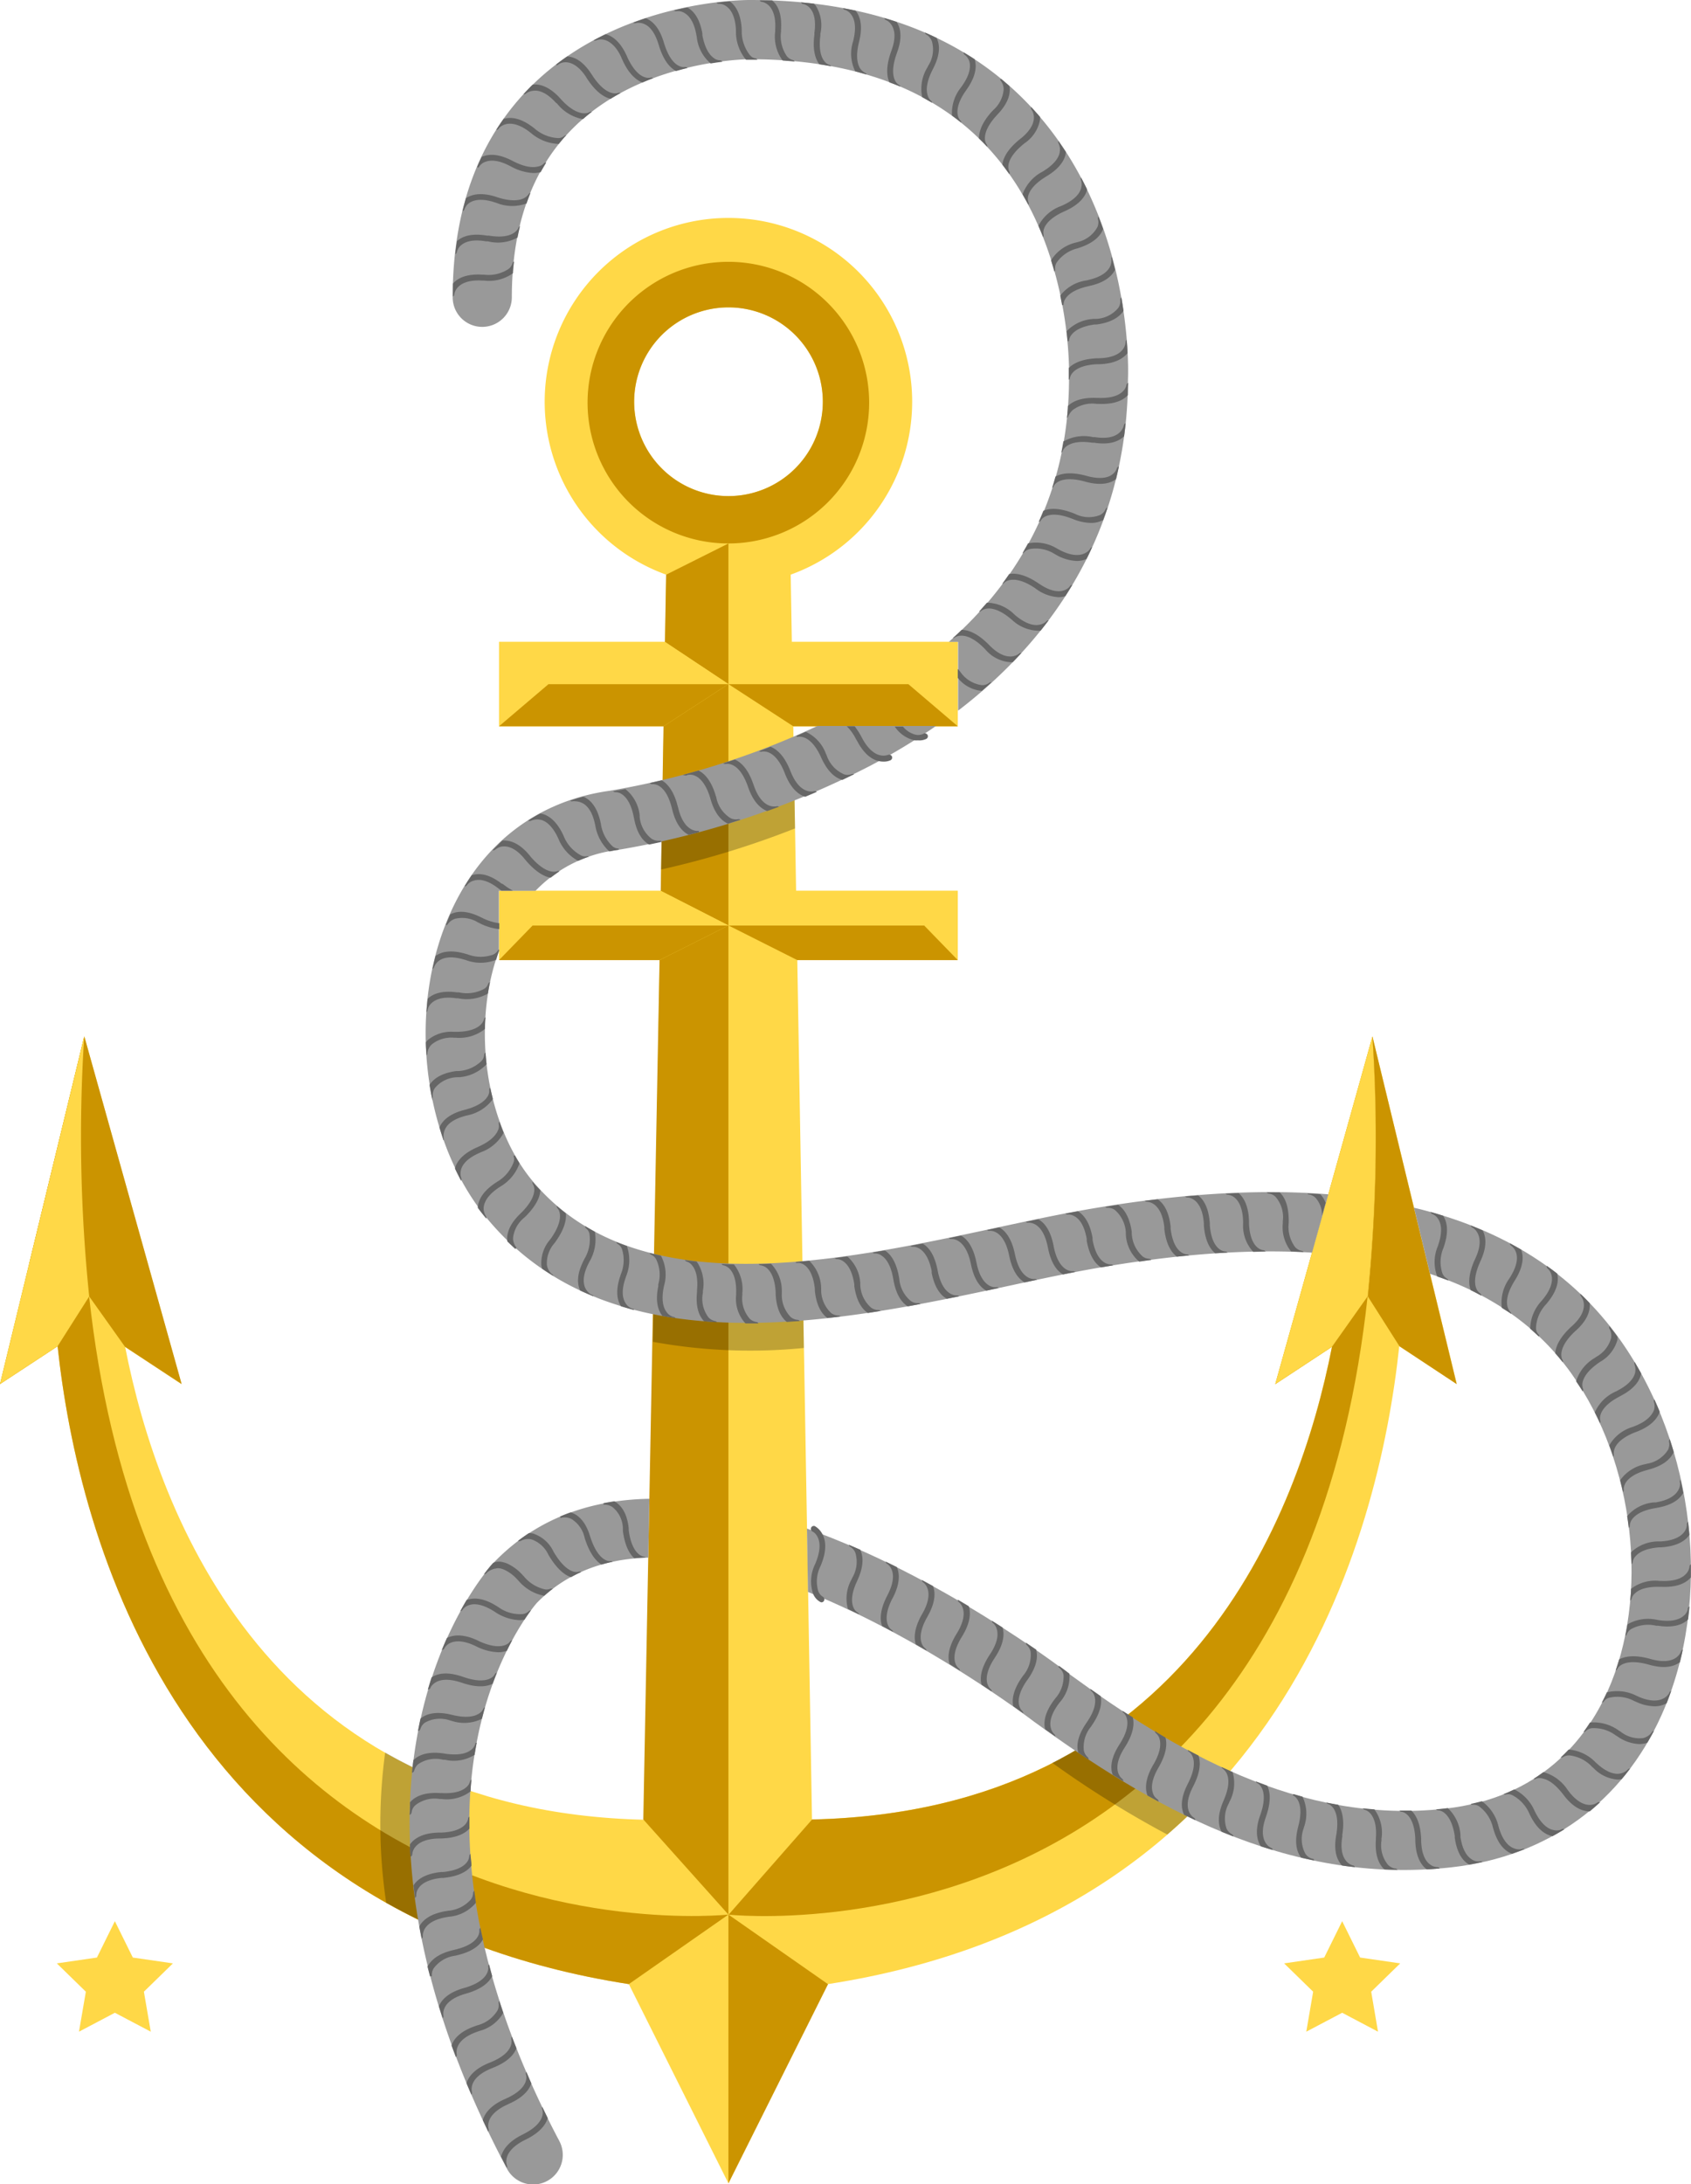 <svg id="圖層_2" data-name="圖層 2" xmlns="http://www.w3.org/2000/svg" width="261" height="337.03" viewBox="0 0 261 337.03"><rect x="77.02" y="99.05" width="70.81" height="13.03" style="fill:#ffd847"/><rect x="77.02" y="137.46" width="70.81" height="10.69" style="fill:#ffd847"/><path d="M211.83,159.93l-15,53.64,8.75-5.76c-5.12,26.12-22.35,71.64-80.25,72.94L121.94,82.8h-19l-3.37,198c-57.9-1.3-75.13-46.82-80.25-72.94L28,213.57,13,159.93,0,213.57l8.89-5.84c3.21,29.84,18.51,87.6,88.17,98.43l15.37,30.74,15.36-30.74c69.66-10.83,85-68.59,88.18-98.43l8.88,5.84Z" style="fill:#ffd847"/><polygon points="13.02 159.93 4.52 194.95 13.77 200.05 19.29 207.81 28.04 213.57 13.02 159.93" style="fill:#cb9400"/><polygon points="84.67 105.56 77.02 112.07 102.41 112.07 112.43 105.56 84.67 105.56" style="fill:#cb9400"/><polygon points="140.19 105.56 147.83 112.07 122.44 112.07 112.43 105.56 140.19 105.56" style="fill:#cb9400"/><polygon points="82.22 142.8 112.43 142.8 101.8 148.15 77.02 148.15 82.22 142.8" style="fill:#cb9400"/><path d="M112.43,33.63A28.36,28.36,0,1,0,140.79,62,28.36,28.36,0,0,0,112.43,33.63Zm0,42.92A14.56,14.56,0,1,1,127,62,14.56,14.56,0,0,1,112.43,76.55Z" style="fill:#ffd847"/><path d="M112.43,40.4a21.73,21.73,0,1,0,21.72,21.73A21.73,21.73,0,0,0,112.43,40.4Zm0,36.15A14.56,14.56,0,1,1,127,62,14.56,14.56,0,0,1,112.43,76.55Z" style="fill:#cb9400"/><polygon points="102.81 88.68 102.63 99.05 112.43 105.56 112.43 83.86 102.81 88.68" style="fill:#cb9400"/><polygon points="112.43 105.56 102.41 112.07 101.98 137.46 112.43 142.8 112.43 105.56" style="fill:#cb9400"/><polygon points="101.8 148.15 99.29 280.75 112.43 295.43 112.43 142.8 101.8 148.15" style="fill:#cb9400"/><polygon points="112.43 295.43 127.8 306.17 112.43 336.9 112.43 295.43" style="fill:#cb9400"/><path d="M13,159.93,0,213.57l8.89-5.84c3.21,29.84,18.51,87.6,88.17,98.43l15.37-10.73S4.41,307.17,13,159.93Z" style="fill:#cb9400"/><path d="M211.84,159.94h0l-15,53.64,8.75-5.76c-5.12,26.12-22.35,71.64-80.25,72.94l-12.88,14.68S220.44,307.17,211.84,159.94Z" style="fill:#cb9400"/><path d="M211.08,200.05h0a241.54,241.54,0,0,0,.75-40.11h0l-15,53.64,8.75-5.76Z" style="fill:#ffd847"/><polygon points="84.67 105.56 77.02 99.05 102.63 99.05 112.43 105.56 84.67 105.56" style="fill:#ffd847"/><polygon points="140.19 105.56 147.83 99.05 122.22 99.05 112.43 105.56 140.19 105.56" style="fill:#ffd847"/><polygon points="77.02 137.46 82.22 142.8 112.43 142.8 101.98 137.46 77.02 137.46" style="fill:#ffd847"/><polygon points="142.63 142.8 112.43 142.8 123.06 148.15 147.83 148.15 142.63 142.8" style="fill:#cb9400"/><polygon points="147.83 137.46 142.63 142.8 112.43 142.8 122.87 137.46 147.83 137.46" style="fill:#ffd847"/><path d="M13,159.93,0,213.57l8.89-5.84,4.88-7.68A240.56,240.56,0,0,1,13,159.93Z" style="fill:#ffd847"/><path d="M211.83,159.93l13,53.64L216,207.73l-4.88-7.68A239.48,239.48,0,0,0,211.83,159.93Z" style="fill:#cb9400"/><path d="M68.25,274.69a71,71,0,0,1-8.8-4.27,82,82,0,0,0,.16,23.19,97.33,97.33,0,0,0,10.29,5A78.87,78.87,0,0,1,68.25,274.69Z" style="opacity:0.25"/><path d="M171,266.84a69.73,69.73,0,0,1-8.58,5.18,155.82,155.82,0,0,0,17.75,11.06,89.29,89.29,0,0,0,7-6.75A126.53,126.53,0,0,1,171,266.84Z" style="opacity:0.25"/><g style="opacity:0.25"><path d="M122.54,118a129.34,129.34,0,0,1-20.34,6.74l-.16,9.43a138.38,138.38,0,0,0,20.67-6.34Z"/><path d="M124.07,208l-.15-9.13c-8,.72-15.88.61-23-1.11l-.15,9.29A83.78,83.78,0,0,0,124.07,208Z"/></g><path d="M73.72,268.12c2.68-13.26,8.77-20.36,9.13-20.77,4.65-4.78,10.64-6.82,17.21-7l.17-9.08c-8.94.16-17.33,2.91-24,9.83l-.06.07c-1.23,1.33-29.8,33.24,2.08,93.48a4.57,4.57,0,1,0,8.08-4.28C74.4,307.8,70,286.29,73.72,268.12Z" style="fill:#999"/><path d="M68.59,254.34a2,2,0,0,1,.9-.82c1-.45,2.29-.29,3.86.45l.27.13a8.05,8.05,0,0,0,3.29.85,3.72,3.72,0,0,0,1.32-.23c.28-.57.55-1.11.82-1.61a.47.47,0,0,0-.36.22s-1,1.6-4.69-.06l-.26-.13c-1.85-.87-3.41-1-4.64-.45l-.12.07c-.27.59-.53,1.2-.79,1.84A.47.47,0,0,0,68.59,254.34Z" style="fill:#666"/><path d="M64.88,266.81a1.88,1.88,0,0,1,.71-1,4.72,4.72,0,0,1,3.88-.33l.28.07a6.18,6.18,0,0,0,4.55-.29l.09-.06c.15-.59.3-1.18.46-1.75a.46.46,0,0,0-.27.26,1.63,1.63,0,0,1-.74.76c-.6.36-1.76.68-3.88.19l-.28-.07c-2-.48-3.54-.31-4.63.48l-.15.13c-.14.63-.27,1.26-.39,1.91A.46.46,0,0,0,64.88,266.81Z" style="fill:#666"/><path d="M66.42,260.5a1.2,1.2,0,0,1,.14-.28,2.35,2.35,0,0,1,.68-.62c.89-.54,2.23-.53,3.87,0l.28.09c2.35.79,3.79.55,4.65.12.22-.59.43-1.15.65-1.7a.48.48,0,0,0-.33.25c0,.07-.88,1.73-4.68.46l-.27-.09c-1.93-.67-3.5-.66-4.64,0l-.16.11c-.2.6-.39,1.23-.57,1.86A.46.46,0,0,0,66.42,260.5Z" style="fill:#666"/><path d="M63.93,273.22a1.92,1.92,0,0,1,.62-1,4.77,4.77,0,0,1,3.84-.68l.28,0a6.06,6.06,0,0,0,4.52-.72l.07-.06c.1-.62.2-1.22.32-1.83l-.18,0-.09.29a1.75,1.75,0,0,1-.67.85c-.56.42-1.68.85-3.84.55l-.29-.05c-2-.29-3.55,0-4.57.91l-.14.14c-.08.63-.15,1.28-.22,1.93A.45.45,0,0,0,63.93,273.22Z" style="fill:#666"/><path d="M76.11,241.17c-.19.21-.7.78-1.41,1.73a.44.44,0,0,0,.38-.16,2,2,0,0,1,.28-.24,3.19,3.19,0,0,1,1-.45l.11,0,.21-.06a2.44,2.44,0,0,1,.38,0,2.91,2.91,0,0,1,.8.24,6.25,6.25,0,0,1,2,1.51l.2.21A6.85,6.85,0,0,0,84,246.24h0c.44-.39.89-.76,1.34-1.11l-.13,0-.19,0H85l0,0-.16.06a1.53,1.53,0,0,1-.68.07,5.89,5.89,0,0,1-3.33-2.05l-.2-.21a7.32,7.32,0,0,0-2.31-1.72,4.23,4.23,0,0,0-1.06-.3,4.35,4.35,0,0,0-.51,0,1.61,1.61,0,0,0-.48.12Z" style="fill:#666"/><path d="M84.54,326.82c-.29-.58-.56-1.15-.84-1.72a.43.43,0,0,0,0,.41s.79,1.91-2.84,3.76l-.25.13c-2.25,1.12-3,2.39-3.28,3.38.3.57.59,1.15.9,1.73a.44.44,0,0,0,0-.39c0-.09-.83-2.1,2.77-3.9l.26-.13C83.44,329,84.27,327.76,84.54,326.82Z" style="fill:#666"/><path d="M93.17,232.17a2.34,2.34,0,0,1,1.32.35,4.32,4.32,0,0,1,1.65,3.42l0,.29c.31,2.37,1.06,3.59,1.77,4.22.58-.06,1.17-.1,1.77-.13a.43.43,0,0,0-.29-.12s-1.83-.1-2.35-4.08l0-.28c-.26-2.53-1.29-3.67-2.23-4.18-.56.09-1.12.18-1.67.29Z" style="fill:#666"/><path d="M63.53,279.65a1.76,1.76,0,0,1,.54-1.06,4.79,4.79,0,0,1,3.76-1l.29,0a6.07,6.07,0,0,0,4.43-1.11l.09-.08c0-.6.08-1.21.13-1.81a.49.49,0,0,0-.23.31,1.72,1.72,0,0,1-.59.9c-.53.46-1.6,1-3.78.88l-.29,0c-2-.12-3.54.31-4.46,1.28l-.14.15c0,.64,0,1.29-.05,1.94A.47.47,0,0,0,63.53,279.65Z" style="fill:#666"/><path d="M71,248.62a.46.46,0,0,0,.4-.23,2,2,0,0,1,1-.71c1-.35,2.29,0,3.77.9l.24.16A7.35,7.35,0,0,0,80.18,250a3.52,3.52,0,0,0,.66-.06l.1,0c.38-.58.72-1.06,1-1.44a.43.43,0,0,0-.36.15,1.65,1.65,0,0,1-.9.41A5.66,5.66,0,0,1,76.94,248l-.24-.15c-2.18-1.38-3.68-1.3-4.55-1l-.11,0c-.33.55-.66,1.13-1,1.76Z" style="fill:#666"/><path d="M89.65,242.54a.46.46,0,0,0-.38,0c-.07,0-1.6.53-3.67-2.83l-.15-.25a5.33,5.33,0,0,0-3.15-2.82,3.84,3.84,0,0,0-.65-.08c-.58.38-1.15.78-1.71,1.21a.46.46,0,0,0,.44,0,2.3,2.3,0,0,1,1.7-.22,4.53,4.53,0,0,1,2.58,2.39l.16.26c1.28,2.08,2.45,2.88,3.31,3.17.51-.28,1-.54,1.55-.78Z" style="fill:#666"/><path d="M70.5,317c0-.09-.58-2.2,3.21-3.51l.28-.1a6,6,0,0,0,3.66-2.74c0-.05,0-.09,0-.13-.2-.58-.39-1.16-.58-1.75a.44.44,0,0,0-.1.4,1.79,1.79,0,0,1-.2,1.08,5.12,5.12,0,0,1-3.14,2.28l-.27.1c-2.39.83-3.33,2-3.67,3,.22.59.44,1.19.67,1.79A.46.46,0,0,0,70.5,317Z" style="fill:#666"/><path d="M72.84,322.81c0-.09-.67-2.17,3.06-3.66l.26-.11q2.81-1.14,3.53-2.93s0-.07,0-.11c-.23-.57-.46-1.15-.68-1.72a.45.45,0,0,0-.08.39,1.93,1.93,0,0,1-.13,1.1c-.26.65-1,1.6-3,2.42l-.27.11c-2.34.94-3.22,2.17-3.53,3.15l.75,1.76A.47.47,0,0,0,72.84,322.81Z" style="fill:#666"/><path d="M75.42,328.52c0-.08-.75-2.13,2.91-3.78l.26-.13c2.25-1,3.12-2.2,3.42-3.14-.26-.58-.5-1.17-.75-1.75a.42.42,0,0,0-.07.43s.72,1.93-3,3.63l-.26.12c-2.29,1-3.13,2.27-3.41,3.25l.83,1.77A.44.44,0,0,0,75.42,328.52Z" style="fill:#666"/><path d="M94.16,240.89s-1.72.23-3-3.58l-.09-.27c-.75-2.48-2-3.38-3-3.67-.54.19-1.08.4-1.61.63l.08.23a2.33,2.33,0,0,1,1.7.18,4.53,4.53,0,0,1,2,2.9l.09.28c.77,2.29,1.73,3.35,2.52,3.83.56-.17,1.13-.31,1.71-.43A.44.44,0,0,0,94.16,240.89Z" style="fill:#666"/><path d="M66.67,304.92a1.86,1.86,0,0,1,.23-1.14,4.87,4.87,0,0,1,3.35-2l.29-.07c2.46-.58,3.54-1.59,4-2.45-.13-.59-.28-1.19-.4-1.79a.46.46,0,0,0-.15.4c0,.09.23,2-3.67,2.95l-.28.07c-2,.45-3.31,1.28-4,2.46l-.06.11.39,1.51Z" style="fill:#666"/><path d="M64.25,292.45a1.92,1.92,0,0,1,.38-1.13c.32-.48,1.21-1.32,3.55-1.55l.29,0c2.51-.26,3.72-1.1,4.3-1.88,0-.61-.12-1.22-.16-1.82a.45.45,0,0,0-.19.37c0,.08,0,2-4,2.42l-.29,0c-2.57.25-3.72,1.2-4.22,1.94l-.09.15q.11.94.24,1.92A.44.44,0,0,0,64.25,292.45Z" style="fill:#666"/><path d="M68.44,311c0-.09-.49-2.22,3.37-3.34l.28-.08c2.41-.72,3.44-1.78,3.88-2.66q-.25-.9-.48-1.8a.43.43,0,0,0-.13.41s.38,2-3.53,3.17l-.28.08c-2.44.71-3.42,1.85-3.81,2.8.19.61.38,1.22.58,1.84A.46.46,0,0,0,68.44,311Z" style="fill:#666"/><path d="M65.26,298.75c0-.09-.21-2.3,3.76-2.94l.29-.05a6,6,0,0,0,4.07-2.07l.07-.11c-.09-.61-.16-1.21-.24-1.82a.47.47,0,0,0-.19.38,1.65,1.65,0,0,1-.38,1,5.25,5.25,0,0,1-3.48,1.7l-.28.05c-2.56.41-3.67,1.45-4.16,2.37.11.62.23,1.25.36,1.88A.45.45,0,0,0,65.26,298.75Z" style="fill:#666"/><path d="M63.64,286.09c0-.09.11-2.33,4.13-2.4h.29c2.48-.07,3.75-.81,4.4-1.53,0-.62,0-1.23,0-1.84a.43.43,0,0,0-.22.34c0,.08-.23,2-4.22,2.12h-.29c-2.62.05-3.87,1-4.46,1.83q0,.93.09,1.89A.44.44,0,0,0,63.64,286.09Z" style="fill:#666"/><path d="M250,206.66c-7.26-10.21-17.88-17-31.75-20.3l2.47,10.2c9.42,3.08,16.72,8.21,21.83,15.4,9.78,13.74,12.13,34.33,5.58,49-3.29,7.36-10.32,16.49-25.11,18.13-22.49,2.51-41.88-9.06-57.9-20.72-1.73-1.33-19.91-15.11-40.57-22.5l.16,9.78c18.33,7.37,34.57,19.77,34.87,20l.1.07C177.13,278.39,198.43,291,224,288.14c14.89-1.66,26.41-10,32.45-23.49C264.38,247,261.72,223.13,250,206.66Z" style="fill:#999"/><path d="M127.19,247a.47.47,0,0,0-.2-.62,1.7,1.7,0,0,1-.69-.84,5.23,5.23,0,0,1,.34-3.87l.11-.27c1.84-4.58-1-5.91-1-5.92a.46.46,0,0,0-.38.83c.09,0,2.06,1,.56,4.75l-.11.27a6,6,0,0,0-.33,4.57,2.5,2.5,0,0,0,1.13,1.3.45.45,0,0,0,.19.05A.45.45,0,0,0,127.19,247Z" style="fill:#666"/><path d="M148,247.23s1.83,1.27-.28,4.75l-.15.25c-1.28,2.12-1.31,3.6-1,4.55l1.59,1a.44.44,0,0,0-.18-.35c-.07-.05-1.67-1.28.39-4.72l.15-.25c1.32-2.16,1.31-3.66,1-4.62l-1.68-1A.47.47,0,0,0,148,247.23Z" style="fill:#666"/><path d="M202.76,286.86l-.35-.09a1.88,1.88,0,0,1-.94-.75,4.77,4.77,0,0,1-.26-3.88l.08-.28a6.09,6.09,0,0,0-.23-4.57l0-.05-1.45-.41-.07.18a1.89,1.89,0,0,1,.76.74c.35.61.66,1.77.13,3.88l-.07.28c-.51,2-.38,3.54.39,4.63a.39.39,0,0,0,.08.1c.65.16,1.3.3,2,.44Z" style="fill:#666"/><path d="M142.5,244.18s1.89,1.2-.1,4.75l-.15.25c-1.19,2.16-1.2,3.63-.89,4.57l1.65.95a.49.49,0,0,0-.2-.34c-.07-.05-1.7-1.22.24-4.73l.14-.25c1.24-2.21,1.18-3.71.81-4.65l-1.71-.93A.49.49,0,0,0,142.5,244.18Z" style="fill:#666"/><path d="M153.28,250.46s1.79,1.33-.43,4.74l-.16.24c-1.34,2.07-1.45,3.53-1.19,4.52l1.58,1.05h0a.47.47,0,0,0-.18-.37c-.09-.07-1.61-1.35.55-4.69l.16-.25c1.38-2.11,1.42-3.61,1.13-4.57l-1.65-1.05A.47.47,0,0,0,153.28,250.46Z" style="fill:#666"/><path d="M257.65,261.19c0,.09-1.09,2.22-4.77.61l-.27-.12a6.54,6.54,0,0,0-4.53-.55l-.06,0c-.24.52-.51,1.06-.79,1.6a.46.46,0,0,0,.33-.21,1.5,1.5,0,0,1,.81-.55,5.54,5.54,0,0,1,3.89.52l.26.11a7.08,7.08,0,0,0,2.84.69,3.79,3.79,0,0,0,1.88-.47c.25-.63.48-1.26.7-1.9A.43.43,0,0,0,257.65,261.19Z" style="fill:#666"/><path d="M158.49,253.86a1.93,1.93,0,0,1,.58,1,4.93,4.93,0,0,1-1.16,3.71l-.17.24c-1.41,2-1.56,3.5-1.35,4.46l1.54,1.1a.46.46,0,0,0-.16-.36c-.06-.06-1.56-1.38.72-4.68l.17-.23c1.16-1.67,1.6-3.16,1.29-4.44,0,0,0-.06,0-.1l-1.6-1.09A.47.47,0,0,0,158.49,253.86Z" style="fill:#666"/><path d="M221.84,288.11h0a2,2,0,0,1-1.15-.44c-.57-.42-1.27-1.39-1.34-3.61v-.3c-.1-2.44-.81-3.72-1.52-4.38H216a.44.44,0,0,0,.33.19c.08,0,1.95.21,2.12,4.23v.29c.08,2.59,1,3.77,1.7,4.31l.07.05c.67,0,1.33-.08,2-.14A.44.44,0,0,0,221.84,288.11Z" style="fill:#666"/><path d="M215.3,288.32a1.29,1.29,0,0,1-.29-.07,2.29,2.29,0,0,1-.78-.5,4.76,4.76,0,0,1-1-3.76l0-.29a6.08,6.08,0,0,0-1.06-4.45l0-.05c-.61-.05-1.22-.1-1.82-.17a.48.48,0,0,0,.29.23,1.84,1.84,0,0,1,.89.59c.45.53,1,1.62.83,3.79l0,.29c-.14,2,.29,3.55,1.26,4.48,0,0,.06,0,.08.06l2,.06A.45.45,0,0,0,215.3,288.32Z" style="fill:#666"/><path d="M208.83,287.84c-.1,0-2.31-.51-1.65-4.46l0-.29c.38-2.43-.08-3.82-.64-4.61-.61-.1-1.22-.22-1.82-.34a.5.5,0,0,0,.29.24c.07,0,1.88.59,1.27,4.57l-.05.28c-.43,2.52.2,3.88.91,4.63.66.1,1.31.18,2,.25A.46.46,0,0,0,208.83,287.84Z" style="fill:#666"/><path d="M173.39,264.29c.07,0,1.63,1.33-.5,4.72l-.15.24c-1.36,2.13-1.36,3.64-1,4.61l1.64,1a.48.48,0,0,0-.18-.39c-.08-.05-1.81-1.35.34-4.74l.16-.25c1.29-2.07,1.39-3.54,1.14-4.49l-1.59-1A.43.43,0,0,0,173.39,264.29Z" style="fill:#666"/><path d="M167.87,271.13a1.89,1.89,0,0,1-.58-1,4.92,4.92,0,0,1,1.12-3.72l.16-.25c1.38-2,1.52-3.49,1.3-4.45l-1.57-1.1a.46.46,0,0,0,.17.36c.06,0,1.6,1.36-.65,4.68l-.16.24c-1.15,1.68-1.57,3.18-1.26,4.46l0,.08,1.62,1.08A.45.45,0,0,0,167.87,271.13Z" style="fill:#666"/><path d="M194.07,275.16c.08,0,1.8.91.52,4.71l-.1.28c-.85,2.41-.45,3.88.12,4.75.62.2,1.23.39,1.85.57a.43.43,0,0,0-.28-.34s-2.17-.86-.82-4.68l.09-.28c.79-2.32.57-3.77.13-4.64l-1.74-.65A.43.43,0,0,0,194.07,275.16Z" style="fill:#666"/><path d="M163.37,257.25l.24.21a1.85,1.85,0,0,1,.55,1,5.13,5.13,0,0,1-1.31,3.65l-.17.23c-1.49,2-1.62,3.5-1.37,4.49l1.58,1.12a.46.46,0,0,0-.16-.36c-.07-.06-1.71-1.48.68-4.7l.18-.23a6,6,0,0,0,1.47-4.36s0,0,0-.05c-.28-.21-.82-.63-1.62-1.21Z" style="fill:#666"/><path d="M132.36,248.82a1.78,1.78,0,0,1-.67-.87c-.25-.66-.37-1.87.54-3.85l.12-.27c.84-1.84,1-3.4.46-4.61a.3.3,0,0,0,0-.08l-1.79-.78a.44.44,0,0,0,.24.34,1.9,1.9,0,0,1,.76.89,4.83,4.83,0,0,1-.47,3.86l-.12.27a6,6,0,0,0-.55,4.56h0l1.72.82A.47.47,0,0,0,132.36,248.82Z" style="fill:#666"/><path d="M188.73,272.92a1.32,1.32,0,0,1,.21.19,1.8,1.8,0,0,1,.45.67c.27.65.4,1.85-.45,3.85l-.11.27c-.81,1.87-.92,3.43-.34,4.63a.75.75,0,0,0,.07.12l1.81.73a.44.44,0,0,0-.27-.37,1.86,1.86,0,0,1-.79-.87,4.82,4.82,0,0,1,.36-3.88l.11-.27a6,6,0,0,0,.46-4.56.05.05,0,0,1,0,0l-1.71-.77A.45.45,0,0,0,188.73,272.92Z" style="fill:#666"/><path d="M178.4,267.44a1.72,1.72,0,0,1,.58.92c.19.68.2,1.89-.88,3.79l-.15.25c-1,1.76-1.3,3.29-.88,4.55a1,1,0,0,0,.05.12l1.7.93a.46.46,0,0,0-.21-.39,1.76,1.76,0,0,1-.67-.95c-.34-1-.05-2.3.81-3.81l.14-.25c1-1.75,1.32-3.26,1-4.49,0,0,0,0,0,0-.55-.31-1.09-.63-1.63-1A.45.45,0,0,0,178.4,267.44Z" style="fill:#666"/><path d="M183.51,270.32c.08,0,1.71,1.15-.08,4.74l-.13.26c-1.16,2.28-1,3.78-.53,4.72l1.73.82a.45.45,0,0,0-.23-.38c-.08-.05-2-1.18-.15-4.75l.13-.26c1.09-2.19,1.05-3.65.73-4.58-.56-.28-1.11-.58-1.67-.87A.48.48,0,0,0,183.51,270.32Z" style="fill:#666"/><path d="M241.15,209.8s-1-1.56,1.89-4.31l.21-.19c1.87-1.69,2.22-3.17,2.11-4.22-.47-.49-.94-1-1.43-1.43a.42.42,0,0,0,.1.38c.06.08,1.58,1.91-1.4,4.59l-.22.2c-1.8,1.7-2.31,3.07-2.36,4,.4.45.78.91,1.15,1.38A.45.45,0,0,0,241.15,209.8Z" style="fill:#666"/><path d="M137.62,251.48c-.07,0-1.74-1.14.07-4.73l.14-.26c1.15-2.24,1-3.74.6-4.68l-1.72-.85a.42.42,0,0,0,.22.36c.08.05,1.92,1.17.08,4.76l-.13.26c-1.11,2.19-1.06,3.65-.73,4.57l1.68.89A.44.44,0,0,0,137.62,251.48Z" style="fill:#666"/><path d="M228.4,287.22a1.8,1.8,0,0,1-1.21-.29c-.91-.55-1.52-1.75-1.77-3.47l0-.29a6.23,6.23,0,0,0-1.9-4.11l-.08-.06-.38.05c-.47.06-.94.1-1.41.14a.51.51,0,0,0,.32.15,1.73,1.73,0,0,1,1,.43c.53.43,1.24,1.39,1.57,3.54l0,.28c.29,2,1,3.42,2.2,4.12l.08,0c.67-.12,1.34-.26,2-.41A.45.45,0,0,0,228.4,287.22Z" style="fill:#666"/><path d="M233.26,192.24a2.09,2.09,0,0,1,.73,1c.21.55.37,1.78-.87,3.78l-.15.25a6.32,6.32,0,0,0-1.18,4.41l0,.12c.49.32,1,.62,1.47.95a.52.52,0,0,0-.16-.34.86.86,0,0,1-.15-.19,2,2,0,0,1-.3-.73c-.14-.69-.07-1.89,1.06-3.75l.15-.24c1.37-2.22,1.27-3.71.95-4.58,0,0,0,0,0-.08-.58-.34-1.17-.66-1.76-1A.44.44,0,0,0,233.26,192.24Z" style="fill:#666"/><path d="M227.28,189.43s2.15,1.09.43,4.77l-.12.26c-1,2.25-.93,3.71-.59,4.62.56.27,1.09.56,1.63.85a.46.46,0,0,0-.23-.4c-.1-.06-1.59-1.07,0-4.69l.11-.26c1.07-2.3.83-3.8.33-4.72-.6-.26-1.21-.51-1.83-.76A.43.43,0,0,0,227.28,189.43Z" style="fill:#666"/><path d="M234.92,285.3a1.41,1.41,0,0,1-.34.07,2.19,2.19,0,0,1-.93-.17c-1-.38-1.78-1.46-2.29-3.13l-.08-.28A6.56,6.56,0,0,0,228.8,278l-.1-.06c-.55.16-1.13.29-1.71.42a.44.44,0,0,0,.36.12,1.58,1.58,0,0,1,1,.29,5.67,5.67,0,0,1,2.09,3.28l.09.28c.6,2,1.55,3.22,2.84,3.72h0q1-.35,1.95-.72A.44.44,0,0,0,234.92,285.3Z" style="fill:#666"/><path d="M221.1,187.34a1.82,1.82,0,0,1,.3.16,2,2,0,0,1,.61.65c.55.89.55,2.23,0,3.88l-.09.28a6.21,6.21,0,0,0-.12,4.56l.06.11c.57.2,1.14.4,1.69.61a.43.43,0,0,0-.25-.31,1.74,1.74,0,0,1-.67-.79,5.52,5.52,0,0,1,.15-3.9l.09-.27c.65-1.94.62-3.5-.08-4.65l-.06-.08c-.63-.19-1.26-.39-1.91-.57A.42.42,0,0,0,221.1,187.34Z" style="fill:#666"/><path d="M251.23,273.06a2.13,2.13,0,0,1-1.15.6c-.46.11-1.73.17-3.56-1.5l-.22-.19a6.53,6.53,0,0,0-4.1-2h-.09c-.39.41-.8.82-1.23,1.22a.46.46,0,0,0,.36-.06,1.8,1.8,0,0,1,1-.26,5.6,5.6,0,0,1,3.48,1.75l.22.19a5.71,5.71,0,0,0,3.74,1.79,3.22,3.22,0,0,0,.62-.07h0c.45-.52.88-1.07,1.3-1.62A.42.42,0,0,0,251.23,273.06Z" style="fill:#666"/><path d="M241.07,282.25a1.8,1.8,0,0,1-.35.14,2,2,0,0,1-.92,0c-1.05-.2-2-1.13-2.81-2.69l-.13-.26a6.62,6.62,0,0,0-3.08-3.3l-.11,0c-.52.24-1,.48-1.59.7a.48.48,0,0,0,.37.05,1.47,1.47,0,0,1,1,.13,5.76,5.76,0,0,1,2.62,2.88l.13.26c.92,1.84,2.09,2.91,3.44,3.17h0c.61-.34,1.23-.69,1.82-1.06A.46.46,0,0,0,241.07,282.25Z" style="fill:#666"/><path d="M254.92,267.35a2.32,2.32,0,0,1-1.33.85,4.66,4.66,0,0,1-3.46-1l-.25-.15a6.6,6.6,0,0,0-4.39-1.26l-.08,0c-.32.49-.66,1-1,1.45a.45.45,0,0,0,.36-.13,1.11,1.11,0,0,1,.2-.17,1.71,1.71,0,0,1,.69-.27,5.64,5.64,0,0,1,3.75,1.13l.25.15a6.3,6.3,0,0,0,3.34,1.17,3.75,3.75,0,0,0,.82-.09c.16,0,.31-.1.46-.15.34-.59.69-1.19,1-1.8A.44.44,0,0,0,254.92,267.35Z" style="fill:#666"/><path d="M246.58,278.12a2.1,2.1,0,0,1-1.21.39c-1.08,0-2.21-.74-3.27-2.13l-.17-.23a6.54,6.54,0,0,0-3.63-2.68l-.12,0c-.46.34-.94.67-1.44,1l.15.09.22-.12a1.79,1.79,0,0,1,1,0c.67.13,1.75.64,3.08,2.35l.18.23c1.25,1.64,2.59,2.47,4,2.49h0c.55-.45,1.07-.92,1.6-1.4A.45.45,0,0,0,246.58,278.12Z" style="fill:#666"/><path d="M252.26,220.08l-.28.11A6.17,6.17,0,0,0,248.4,223l0,.07c.21.57.41,1.14.61,1.72a.44.44,0,0,0,.07-.37,1,1,0,0,1,0-.25,2.13,2.13,0,0,1,.19-.79c.29-.63,1.07-1.56,3.09-2.36l.27-.1c2.39-.93,3.24-2.18,3.53-3.06,0,0,0,0,0-.07q-.39-.93-.81-1.86a.44.44,0,0,0-.06.43,2.1,2.1,0,0,1,0,1.22C255,218.29,254.32,219.28,252.26,220.08Z" style="fill:#666"/><path d="M238.89,195.77a1.68,1.68,0,0,1,.24.26,1.91,1.91,0,0,1,.36.83c.22,1-.25,2.3-1.36,3.64l-.18.22a6.5,6.5,0,0,0-1.77,4.19.43.43,0,0,0,0,.12c.46.39.89.8,1.33,1.21l.08-.19-.2-.22a1.48,1.48,0,0,1-.31-1,5.62,5.62,0,0,1,1.56-3.58l.18-.22c1.31-1.59,1.83-3.07,1.55-4.4l0-.1c-.53-.41-1.08-.82-1.63-1.21A.47.47,0,0,0,238.89,195.77Z" style="fill:#666"/><path d="M260.76,241.75a1.74,1.74,0,0,1-.07.33,1.84,1.84,0,0,1-.45.77c-.7.79-2,1.16-3.73,1.1h-.29a6.11,6.11,0,0,0-4.4,1.16l-.08.08c0,.6-.07,1.2-.13,1.79a.43.43,0,0,0,.23-.31,1.59,1.59,0,0,1,.59-.87c.51-.47,1.59-1,3.76-.94h.29c2,.08,3.54-.39,4.44-1.39l.06-.08c0-.67,0-1.33,0-2A.4.4,0,0,0,260.76,241.75Z" style="fill:#666"/><path d="M260.36,235.24a1.9,1.9,0,0,1-.4,1.14c-.62.85-1.86,1.36-3.6,1.47l-.29,0a6.15,6.15,0,0,0-4.26,1.62l-.06.08c0,.61.05,1.21.06,1.81a.47.47,0,0,0,.19-.33,1.68,1.68,0,0,1,.49-.94c.46-.52,1.47-1.17,3.64-1.33l.29,0c2-.13,3.48-.75,4.28-1.84l.06-.09c-.06-.66-.13-1.33-.21-2A.46.46,0,0,0,260.36,235.24Z" style="fill:#666"/><path d="M259.46,254.82a2.81,2.81,0,0,1-.13.28,2.34,2.34,0,0,1-.64.69c-.86.61-2.19.69-3.87.22l-.28-.08c-2.36-.62-3.79-.33-4.63.13-.17.57-.35,1.14-.54,1.69a.43.43,0,0,0,.28-.23c0-.07.8-1.72,4.65-.71l.28.08c2,.55,3.53.43,4.64-.36l.06,0c.16-.65.32-1.31.46-2A.44.44,0,0,0,259.46,254.82Z" style="fill:#666"/><path d="M257.61,222.49a2,2,0,0,1-.14,1.2,4.75,4.75,0,0,1-3.25,2.17l-.28.07a6.17,6.17,0,0,0-3.86,2.46l0,.07q.22.87.42,1.77a.45.45,0,0,0,.12-.37,1.19,1.19,0,0,1,0-.25,2.26,2.26,0,0,1,.27-.77c.36-.6,1.22-1.44,3.32-2l.27-.08c2-.54,3.27-1.44,3.84-2.67l0-.09q-.29-1-.6-1.92A.46.46,0,0,0,257.61,222.49Z" style="fill:#666"/><path d="M247,219.23a1.83,1.83,0,0,1,.06-1c.23-.67.9-1.67,2.82-2.69l.25-.14c2.32-1.2,3-2.53,3.17-3.43v-.06c-.33-.6-.67-1.18-1-1.76a.43.43,0,0,0,0,.41l0,.07h0l0,0a2.17,2.17,0,0,1,.08,1.14c-.11.57-.6,1.7-2.69,2.79l-.26.14a6.28,6.28,0,0,0-3.26,3.21.14.14,0,0,1,0,.06c.28.54.54,1.09.79,1.64A.43.43,0,0,0,247,219.23Z" style="fill:#666"/><path d="M259.31,228.8A2,2,0,0,1,259,230c-.53.91-1.72,1.54-3.44,1.83l-.28,0a6.11,6.11,0,0,0-4.08,2.05l-.06.08c.1.59.18,1.19.25,1.79a.44.44,0,0,0,.16-.34,1.82,1.82,0,0,1,.38-1c.42-.57,1.36-1.32,3.5-1.69l.29-.05c2-.34,3.38-1.1,4.07-2.27a.3.3,0,0,0,0-.08c-.12-.66-.26-1.31-.4-2A.47.47,0,0,0,259.31,228.8Z" style="fill:#666"/><path d="M244.35,214.32a.91.91,0,0,1-.08-.27,1.72,1.72,0,0,1,0-.76c.15-.69.71-1.77,2.49-3l.23-.16a5.6,5.6,0,0,0,2.66-3.41,3.8,3.8,0,0,0,0-.46c-.41-.55-.81-1.1-1.24-1.63a.46.46,0,0,0,0,.41,2.09,2.09,0,0,1,.24,1.51,4.75,4.75,0,0,1-2.27,2.82l-.24.17a6.31,6.31,0,0,0-2.86,3.56s0,0,0,.07c.34.5.66,1,1,1.53A.47.47,0,0,0,244.35,214.32Z" style="fill:#666"/><path d="M260.51,248.16a.65.65,0,0,0,0,.16h0a1.87,1.87,0,0,1-.63,1c-.79.7-2.11.93-3.83.68l-.29-.05a6.37,6.37,0,0,0-4.5.66l-.07.06c-.1.59-.21,1.17-.33,1.75a.47.47,0,0,0,.25-.27,1.5,1.5,0,0,1,.66-.78,5.45,5.45,0,0,1,3.86-.51l.29,0c2,.31,3.56,0,4.56-.9,0,0,0-.05.07-.07.08-.66.16-1.33.22-2A.47.47,0,0,0,260.51,248.16Z" style="fill:#666"/><path d="M155.67,198.42c4.63-1,9-1.93,13-2.64q19.07-3.39,33.84-2.49l2.51-9q-16.6-1.32-37.95,2.46c-4.14.73-8.59,1.69-13.3,2.7-24.61,5.28-55.23,11.86-71.29-6.88C75,173.89,72.68,158.53,77,146.75v-9.29h5.65a21.06,21.06,0,0,1,12.69-6.31,132.38,132.38,0,0,0,39-13,99.29,99.29,0,0,0,10.13-6.13H126.17a125,125,0,0,1-32.07,10c-11.93,1.66-21,9.16-25.53,21.13-5.67,14.95-2.75,34,7,45.33C95.11,211.42,130.11,203.91,155.67,198.42Z" style="fill:#999"/><path d="M132.27,114.29c1.42,2.71,3,3.23,4.1,3.23a2.54,2.54,0,0,0,1.08-.21.46.46,0,0,0,.21-.6.47.47,0,0,0-.61-.22c-.09,0-2.1.93-4-2.62l-.14-.26a10.28,10.28,0,0,0-1-1.54H130.7a7.6,7.6,0,0,1,1.43,2Z" style="fill:#666"/><path d="M141.16,114.24a3.08,3.08,0,0,0,.51,0A2.47,2.47,0,0,0,143,114a.45.45,0,0,0,.15-.62.46.46,0,0,0-.63-.15,1.89,1.89,0,0,1-1.16.15,3.71,3.71,0,0,1-2-1.27H138.1A5,5,0,0,0,141.16,114.24Z" style="fill:#666"/><path d="M67,149.24a2.15,2.15,0,0,1,.77-1c.59-.43,1.74-.81,3.87-.17l.28.08a6.44,6.44,0,0,0,4.53,0l.13-.06c.14-.45.27-.9.43-1.33v-.26a.47.47,0,0,0-.18.19,1.55,1.55,0,0,1-.77.63,5.63,5.63,0,0,1-3.88-.05l-.28-.08c-2.49-.74-3.91-.24-4.67.32h0c-.17.67-.34,1.33-.48,2A.44.44,0,0,0,67,149.24Z" style="fill:#666"/><path d="M79.72,192.51a2.23,2.23,0,0,1-.53-1.51,4.71,4.71,0,0,1,1.75-3.13l.21-.2c1.74-1.75,2.21-3.11,2.25-4-.32-.34-.64-.67-.94-1a3.92,3.92,0,0,1-.25-.32.46.46,0,0,0,.06.41s1.07,1.48-1.77,4.33l-.2.2c-1.83,1.75-2.12,3.25-2,4.27.41.39.82.8,1.25,1.17Z" style="fill:#666"/><path d="M70.11,160.13h.29a6.35,6.35,0,0,0,4.38-1.3l.08-.09c0-.59,0-1.18.08-1.77a.44.44,0,0,0-.24.33,1.21,1.21,0,0,1-.08.22,2.11,2.11,0,0,1-.47.64c-.51.48-1.58,1.05-3.75,1.06h-.29A5.69,5.69,0,0,0,66,160.51a2.61,2.61,0,0,0-.27.33c0,.67.06,1.34.11,2a.44.44,0,0,0,.13-.31,2.14,2.14,0,0,1,.67-1.37A4.82,4.82,0,0,1,70.11,160.13Z" style="fill:#666"/><path d="M69,142.76a2.32,2.32,0,0,1,1.28-1,4.67,4.67,0,0,1,3.52.59l.26.12a8.47,8.47,0,0,0,3,.9v-.91a8.07,8.07,0,0,1-2.6-.81l-.26-.12c-2.27-1.14-3.77-.93-4.71-.43-.23.52-.44,1.06-.66,1.6Z" style="fill:#666"/><path d="M66,155.86a1.86,1.86,0,0,1,.62-1.08c.77-.73,2.08-1,3.8-.74l.29,0a6.56,6.56,0,0,0,4.51-.68l.09-.07c.09-.59.2-1.17.32-1.75a.46.46,0,0,0-.29.3,1.43,1.43,0,0,1-.63.76,5.66,5.66,0,0,1-3.88.53l-.28,0c-2-.28-3.57.05-4.55,1l0,0c-.07.68-.13,1.36-.18,2.05A.45.45,0,0,0,66,155.86Z" style="fill:#666"/><path d="M66.72,169.45a.42.42,0,0,0,.07-.31,2,2,0,0,1,.3-1.2,4.62,4.62,0,0,1,3.49-1.72l.29,0A6.43,6.43,0,0,0,75,164.32l.1-.12c-.07-.59-.12-1.18-.16-1.77a.44.44,0,0,0-.21.38,1.55,1.55,0,0,1-.42.91,5.52,5.52,0,0,1-3.58,1.55l-.29,0c-2,.26-3.42,1-4.14,2.14.13.82.28,1.62.45,2.42l0-.12A.4.4,0,0,0,66.72,169.45Z" style="fill:#666"/><path d="M77.41,136.34c-1.64-1.26-3.15-1.71-4.48-1.32l-.1,0c-.39.57-.77,1.15-1.13,1.74a.4.4,0,0,0,.38-.19,2,2,0,0,1,1.1-.7c1-.3,2.3.1,3.68,1.17l.23.17.3.22h1.77a9.87,9.87,0,0,1-1.52-1Z" style="fill:#666"/><path d="M86,134.44c-.07,0-1.53.71-4.08-2.22l-.18-.23c-1.32-1.6-2.7-2.36-4.11-2.29h-.08c-.52.48-1,1-1.53,1.49a.43.43,0,0,0,.42-.1,2.77,2.77,0,0,1,.31-.2,1.89,1.89,0,0,1,.93-.28c1.08-.07,2.24.61,3.35,2l.19.23c1.58,1.82,2.86,2.44,3.77,2.6.44-.34.9-.67,1.37-1A.45.45,0,0,0,86,134.44Z" style="fill:#666"/><path d="M71.21,181.84a2.24,2.24,0,0,1-.06-1.3c.12-.57.65-1.67,2.83-2.63l.26-.12a6.5,6.5,0,0,0,3.47-2.94s0-.08,0-.12c-.22-.54-.43-1.09-.62-1.65a.47.47,0,0,0-.1.4,1.6,1.6,0,0,1-.16,1c-.28.63-1,1.58-3,2.47l-.26.12c-2.53,1.12-3.19,2.52-3.35,3.25.3.63.61,1.26.94,1.87A.39.39,0,0,0,71.21,181.84Z" style="fill:#666"/><path d="M80.16,179.58s0-.08,0-.12c-.24-.38-.47-.78-.7-1.18l-.2.09a1.42,1.42,0,0,1,0,1,5.85,5.85,0,0,1-2.55,3l-.24.16c-1.72,1.15-2.64,2.43-2.73,3.83v0c.41.58.86,1.12,1.3,1.67a.42.42,0,0,0-.06-.39,2.27,2.27,0,0,1-.33-1.26c.07-1.07.88-2.15,2.33-3.12l.24-.16A6.73,6.73,0,0,0,80.16,179.58Z" style="fill:#666"/><path d="M125.69,122.08c-.09,0-2.16.7-3.65-3l-.11-.27c-.93-2.29-2.07-3.22-3-3.58l-1.76.68a.48.48,0,0,0,.39.07c.09,0,2-.54,3.51,3.18l.1.26c.93,2.33,2.13,3.22,3.11,3.53l1.79-.76A.43.43,0,0,0,125.69,122.08Z" style="fill:#666"/><path d="M116.81,204a1.92,1.92,0,0,1-1.08-.5,4.76,4.76,0,0,1-1.15-3.71v-.29a6.08,6.08,0,0,0-1.31-4.4l-.06,0-1.84-.07a.42.42,0,0,0,.31.22,1.85,1.85,0,0,1,.94.55c.49.5,1.07,1.56,1,3.74v.28a5.61,5.61,0,0,0,1.44,4.39l2,0A.45.45,0,0,0,116.81,204Z" style="fill:#666"/><path d="M119.84,124.42c-.09,0-2.2.56-3.5-3.24l-.1-.27c-.82-2.34-1.92-3.32-2.82-3.71l-1.78.58a.43.43,0,0,0,.39.09c.14,0,2-.38,3.35,3.34l.1.27c.81,2.36,2,3.31,2.93,3.67l1.82-.66A.45.45,0,0,0,119.84,124.42Z" style="fill:#666"/><path d="M123,113.72a1.91,1.91,0,0,1,1.09.08c.67.23,1.65.93,2.57,2.91l.12.26c.85,1.85,1.93,3,3.2,3.36l.07,0,1.78-.86a.48.48,0,0,0-.42,0,1.73,1.73,0,0,1-1.16,0,4.86,4.86,0,0,1-2.64-2.87l-.12-.26a6,6,0,0,0-3.09-3.4h-.07l-1.39.61Z" style="fill:#666"/><path d="M94.56,130.6a5.86,5.86,0,0,1-1.82-3.49l-.06-.28c-.45-2-1.33-3.33-2.6-3.88l-.08,0c-.68.18-1.35.38-2,.61a.49.49,0,0,0,.41.08.83.83,0,0,1,.33,0,2.61,2.61,0,0,1,1,.21c1,.42,1.7,1.54,2.08,3.24l.06.28a6.9,6.9,0,0,0,2.16,4l.08,0c.42-.08.83-.17,1.27-.23l.1,0v-.2A1.45,1.45,0,0,1,94.56,130.6Z" style="fill:#666"/><path d="M81.94,126.65a2.41,2.41,0,0,1,1.35-.18c.6.08,1.74.55,2.78,2.7l.12.26a6.78,6.78,0,0,0,3,3.38l.11,0c.51-.22,1-.42,1.58-.61a.48.48,0,0,0-.37-.07,1.39,1.39,0,0,1-.93-.19A5.85,5.85,0,0,1,87,129l-.12-.26c-1.22-2.53-2.69-3.1-3.46-3.21h-.06c-.63.34-1.24.7-1.84,1.09A.45.45,0,0,0,81.94,126.65Z" style="fill:#666"/><path d="M100.68,121c.09,0,2-.27,3,3.62l.07.28c.59,2.42,1.65,3.48,2.56,3.92l1.56-.4,0-.21c-.09,0-2.24.37-3.19-3.53l-.08-.28c-.61-2.42-1.61-3.49-2.47-4l-1.83.43A.48.48,0,0,0,100.68,121Z" style="fill:#666"/><path d="M105.8,119.67a.48.48,0,0,0,.36-.12h0a.44.44,0,0,0,.23,0c.08,0,2-.35,3.2,3.48l.08.28c.58,2,1.48,3.22,2.67,3.78l.08,0,1.86-.59a.45.45,0,0,0-.39-.09,1.84,1.84,0,0,1-1.16-.18,4.85,4.85,0,0,1-2.18-3.21l-.09-.28c-.71-2.37-1.76-3.4-2.64-3.84-.84.24-1.65.47-2.44.68Z" style="fill:#666"/><path d="M101.75,129.73a2,2,0,0,1-1.14-.28,4.79,4.79,0,0,1-1.88-3.4l0-.28a6,6,0,0,0-2.19-4l-.08,0c-.8.16-1.42.26-1.81.32a.44.44,0,0,0,.36.15,1.72,1.72,0,0,1,1,.33c.59.4,1.38,1.32,1.8,3.46l.06.28c.38,2,1.16,3.35,2.31,4l.06,0,1.92-.41A.44.44,0,0,0,101.75,129.73Z" style="fill:#666"/><path d="M72.13,172.11A6.48,6.48,0,0,0,76,169.7s0-.09.07-.14c-.14-.57-.28-1.14-.4-1.71a.43.43,0,0,0-.16.37,1.16,1.16,0,0,1,0,.28,1.77,1.77,0,0,1-.26.71c-.38.6-1.27,1.43-3.36,2l-.28.07c-2,.54-3.25,1.45-3.78,2.69.2.67.4,1.33.63,2a.46.46,0,0,0,0-.38.92.92,0,0,1,0-.31,2.21,2.21,0,0,1,.19-.93c.4-1,1.51-1.72,3.19-2.17Z" style="fill:#666"/><path d="M171.44,195.1c-.09,0-2.1.14-2.81-3.81l0-.29c-.43-2.44-1.39-3.57-2.25-4.09l-1.93.36a.47.47,0,0,0,.36.14c.09,0,2.23-.22,2.92,3.75l0,.29c.44,2.45,1.37,3.59,2.21,4.12l1.87-.32A.42.42,0,0,0,171.44,195.1Z" style="fill:#666"/><path d="M177.33,194.23a1.77,1.77,0,0,1-1-.38,5.12,5.12,0,0,1-1.65-3.52l0-.28c-.3-2-1-3.4-2.1-4.13l-.05,0-1.92.31a.41.41,0,0,0,.36.14,1.84,1.84,0,0,1,1.11.34,4.94,4.94,0,0,1,1.69,3.5l0,.29a5.88,5.88,0,0,0,2,4.12l.09.06c.61-.09,1.24-.19,1.84-.26A.46.46,0,0,0,177.33,194.23Z" style="fill:#666"/><path d="M159.68,197.36c-.08,0-2.14.24-3-3.69l-.06-.28c-.53-2.43-1.52-3.53-2.39-4l-.5.11-1.38.3a.46.46,0,0,0,.38.12c.08,0,2.15-.25,3,3.68l.06.28c.52,2.43,1.51,3.53,2.37,4l1.89-.4A.46.46,0,0,0,159.68,197.36Z" style="fill:#666"/><path d="M153.74,198.63c-.1,0-2.17.25-3-3.68l-.06-.29c-.51-2.42-1.49-3.53-2.35-4l-1.89.4a.51.51,0,0,0,.38.13c.08,0,2.13-.23,3,3.69l.06.28c.51,2.44,1.5,3.54,2.37,4l1.89-.41A.42.42,0,0,0,153.74,198.63Z" style="fill:#666"/><path d="M183.23,193.56h0c-.07,0-2.09,0-2.55-4l0-.29c-.27-2.45-1.15-3.64-2-4.21l-2,.23a.51.51,0,0,0,.35.15c.1,0,2.25,0,2.68,3.93l0,.29c.29,2.47,1.15,3.66,1.94,4.25l1.88-.19A.46.46,0,0,0,183.23,193.56Z" style="fill:#666"/><path d="M165.57,196.15s-2.1.26-2.92-3.73l-.05-.28c-.5-2.44-1.48-3.54-2.35-4l-1.91.4a.46.46,0,0,0,.37.13c.09,0,2.19-.25,3,3.69l.06.29c.5,2.43,1.47,3.54,2.32,4l1.87-.38A.48.48,0,0,0,165.57,196.15Z" style="fill:#666"/><path d="M202.13,184.33a1.87,1.87,0,0,1,1,.59,4,4,0,0,1,.92,2.67l.49-1.77.07-.22a3.86,3.86,0,0,0-.83-1.32l0,0q-1-.08-2-.12A.43.43,0,0,0,202.13,184.33Z" style="fill:#666"/><path d="M85.17,196.59a2.31,2.31,0,0,1-.76-1.41,4.66,4.66,0,0,1,1.19-3.37l.17-.24c1.42-2,1.67-3.42,1.56-4.36-.47-.35-.93-.74-1.38-1.13a.47.47,0,0,0,.13.4s1.27,1.28-1,4.56l-.17.23a5.52,5.52,0,0,0-1.35,4,2.54,2.54,0,0,0,.13.51c.56.38,1.13.74,1.71,1.1A.43.43,0,0,0,85.17,196.59Z" style="fill:#666"/><path d="M189.11,193.11c-.09,0-2.08-.08-2.38-4.09l0-.28c-.18-2.46-1-3.68-1.81-4.29l-2,.16a.43.43,0,0,0,.37.17s2.24-.05,2.52,4l0,.29c.19,2.48,1,3.71,1.76,4.32l1.89-.11A.46.46,0,0,0,189.11,193.11Z" style="fill:#666"/><path d="M195.33,193.11a.45.45,0,0,0-.33-.19,1.85,1.85,0,0,1-1-.5c-.52-.48-1.15-1.51-1.22-3.69v-.29c-.07-2.54-.92-3.76-1.61-4.34l0,0-2,.09a.44.44,0,0,0,.34.17,1.93,1.93,0,0,1,1.07.46c.56.46,1.23,1.47,1.29,3.67v.29a5.93,5.93,0,0,0,1.52,4.34l.06.05Z" style="fill:#666"/><path d="M200.85,193a1.85,1.85,0,0,1-.94-.55,5.21,5.21,0,0,1-1-3.75v-.29c0-2-.43-3.52-1.4-4.42l0,0h-2a.44.44,0,0,0,.33.19,1.78,1.78,0,0,1,1.05.51,4.83,4.83,0,0,1,1.11,3.73v.29a6,6,0,0,0,1.28,4.4l.06,0,1.86.08A.42.42,0,0,0,200.85,193Z" style="fill:#666"/><path d="M97.81,202l-.32-.1a2,2,0,0,1-.94-.82c-.57-.88-.58-2.22,0-3.87l.09-.28a6.54,6.54,0,0,0,.15-4.55.31.31,0,0,1,0-.1c-.56-.2-1.11-.41-1.66-.63a.48.48,0,0,0,.24.32,1.5,1.5,0,0,1,.63.77,5.67,5.67,0,0,1-.18,3.9l-.09.28c-.65,1.94-.61,3.51.12,4.65.67.2,1.34.4,2,.58Z" style="fill:#666"/><path d="M103.94,203.2a1.9,1.9,0,0,1-.31-.11,1.94,1.94,0,0,1-.7-.57c-.66-.82-.83-2.15-.49-3.86l.06-.28a6.22,6.22,0,0,0-.44-4.53l-.08-.11c-.58-.13-1.16-.26-1.73-.41a.47.47,0,0,0,.28.29,1.57,1.57,0,0,1,.75.71,5.44,5.44,0,0,1,.32,3.87l0,.28c-.41,2-.18,3.54.65,4.59.67.12,1.35.22,2,.32A.43.43,0,0,0,103.94,203.2Z" style="fill:#666"/><path d="M110.4,203.85a1.93,1.93,0,0,1-1.05-.57,4.75,4.75,0,0,1-.86-3.8l0-.29a6.09,6.09,0,0,0-.92-4.47l-.07-.07c-.6-.07-1.2-.14-1.8-.23a.47.47,0,0,0,.3.25,1.71,1.71,0,0,1,.86.63c.44.54.92,1.64.72,3.81l0,.29c-.2,2,.17,3.51,1.09,4.48.67.06,1.35.11,2,.15A.45.45,0,0,0,110.4,203.85Z" style="fill:#666"/><path d="M91.58,199.91l-.41-.2a1.07,1.07,0,0,1-.27-.2,2.63,2.63,0,0,1-.57-.77c-.44-1-.26-2.27.53-3.82l.13-.26a6.72,6.72,0,0,0,.84-4.48s0-.08,0-.11c-.52-.28-1-.57-1.53-.88a.45.45,0,0,0,.19.38,1.44,1.44,0,0,1,.49.83,5.85,5.85,0,0,1-.77,3.85l-.13.26c-.93,1.83-1.11,3.39-.53,4.62v0c.66.31,1.33.6,2,.88Z" style="fill:#666"/><path d="M123.15,203.66h0a1.83,1.83,0,0,1-1.1-.43,4.87,4.87,0,0,1-1.38-3.64l0-.29A6,6,0,0,0,119,195l-.06,0-1.85.06a.42.42,0,0,0,.33.19,1.9,1.9,0,0,1,1,.48c.53.47,1.18,1.48,1.3,3.66l0,.29c.1,2,.68,3.47,1.72,4.3l2-.14A.45.45,0,0,0,123.15,203.66Z" style="fill:#666"/><path d="M141.69,201.08a1.79,1.79,0,0,1-1.1-.32,4.94,4.94,0,0,1-1.79-3.45l-.05-.28q-.54-3-2.16-4.07l-.06,0-1.86.31a.5.5,0,0,0,.36.14,1.76,1.76,0,0,1,1.06.35c.59.39,1.37,1.31,1.76,3.46l.05.28c.35,2,1.09,3.37,2.2,4.07l.05,0,1.91-.35A.46.46,0,0,0,141.69,201.08Z" style="fill:#666"/><path d="M147.75,199.89c-.09,0-2.19.23-3-3.71l-.06-.29c-.48-2.42-1.45-3.54-2.3-4l-1.87.36a.47.47,0,0,0,.37.13c.08,0,2.12-.19,2.91,3.74l0,.29c.48,2.43,1.48,3.54,2.35,4l1.89-.38A.43.43,0,0,0,147.75,199.89Z" style="fill:#666"/><path d="M135.58,202.15a2,2,0,0,1-1.1-.35,4.9,4.9,0,0,1-1.7-3.5l0-.29a5.88,5.88,0,0,0-2-4.13l-.06,0c-.62.09-1.25.18-1.87.25a.38.38,0,0,0,.36.16,1.75,1.75,0,0,1,1,.38c.58.41,1.33,1.36,1.65,3.52l0,.28c.29,2,1,3.4,2.09,4.13l0,0,1.95-.31A.43.43,0,0,0,135.58,202.15Z" style="fill:#666"/><path d="M129.4,203a2.09,2.09,0,0,1-1.1-.38,4.91,4.91,0,0,1-1.56-3.57l0-.29a6,6,0,0,0-1.84-4.21l-.06,0-2,.17v.15h.44a1.85,1.85,0,0,1,1,.42c.55.44,1.26,1.42,1.49,3.59l0,.29c.21,2,.86,3.43,1.94,4.21l2-.23A.44.44,0,0,0,129.4,203Z" style="fill:#666"/><path d="M74.44,50.44A4.57,4.57,0,0,0,79,45.87C79,34.78,82.18,26,88.44,19.78,99,9.25,115.28,9.14,115.73,9.14h0c15.72,0,28,4.45,36.34,13.21C165.73,36.61,165,57.94,165,58.14v.22c0,16.14-6.23,29.77-18.55,40.69h1.43v10.61C165.05,96.5,174.07,79,174.1,58.46c.08-2.13.59-25.65-15.35-42.37C148.57,5.42,134.09,0,115.79,0,115,0,95.5-.06,82.06,13.23c-8.09,8-12.19,19-12.19,32.64A4.56,4.56,0,0,0,74.44,50.44Z" style="fill:#999"/><path d="M100.36,12c-.12,0-1.84.45-3.51-3.12l-.11-.26c-.85-1.87-1.95-3-3.27-3.34h0c-.62.3-1.23.61-1.84.94a.43.43,0,0,0,.41,0,2.05,2.05,0,0,1,1.25-.07c1,.27,2,1.25,2.66,2.84l.12.26c1,2.23,2.18,3.13,3.08,3.48.56-.24,1.11-.46,1.66-.67A.45.45,0,0,0,100.36,12Z" style="fill:#666"/><path d="M122.34,9.26a1.75,1.75,0,0,1-.89-.59,5.41,5.41,0,0,1-.9-3.8V4.59C120.71,2,120,.74,119.17.06l-1.92,0a.46.46,0,0,0,.35.23s2.29.22,2.05,4.27v.29a6.21,6.21,0,0,0,1.11,4.44l.06.05,1.83.15A.48.48,0,0,0,122.34,9.26Z" style="fill:#666"/><path d="M111.14,9.3a1.53,1.53,0,0,1-1-.37c-.57-.41-1.33-1.35-1.73-3.49l0-.28c-.36-2-1.14-3.38-2.32-4,0,0,0,0-.07,0-.64.13-1.3.27-2,.44a.47.47,0,0,0,.4.12,1.92,1.92,0,0,1,1.2.27c.91.5,1.56,1.67,1.86,3.39l.06.29a6.21,6.21,0,0,0,2.08,4.06.47.47,0,0,1,.09.06c.64-.11,1.23-.19,1.78-.26A.5.5,0,0,0,111.14,9.3Z" style="fill:#666"/><path d="M105.65,10.35c-.12,0-1.91.24-3.1-3.52l-.09-.28c-.59-2-1.53-3.22-2.79-3.74l0,0c-.64.21-1.28.44-1.93.68a.48.48,0,0,0,.4.08,2.09,2.09,0,0,1,1.24.11c1,.4,1.76,1.49,2.26,3.16l.09.28c.73,2.33,1.74,3.38,2.62,3.84.6-.17,1.18-.33,1.76-.46A.5.5,0,0,0,105.65,10.35Z" style="fill:#666"/><path d="M143.69,15.54a1.72,1.72,0,0,1-.53-.91c-.2-.66-.23-1.85.74-3.79l.13-.26c.94-1.83,1.14-3.39.58-4.63l0-.08c-.6-.29-1.21-.58-1.84-.85a.45.45,0,0,0,.25.35,1.43,1.43,0,0,1,.26.18,2.39,2.39,0,0,1,.54.77,4.63,4.63,0,0,1-.56,3.84l-.13.26a6.28,6.28,0,0,0-.81,4.47s0,.06,0,.1c.53.28,1,.57,1.54.87A.46.46,0,0,0,143.69,15.54Z" style="fill:#666"/><path d="M138.73,13.08c-.07,0-1.68-.93-.36-4.72l.09-.27c.88-2.37.5-3.84-.07-4.71-.63-.21-1.27-.41-1.9-.6a.42.42,0,0,0,.27.32s2.24.88.84,4.68l-.1.28c-.8,2.32-.62,3.77-.22,4.65.57.21,1.13.42,1.68.66A.48.48,0,0,0,138.73,13.08Z" style="fill:#666"/><path d="M95.4,14.34s-1.69.74-3.9-2.59l-.16-.24C90.23,9.77,89,8.83,87.62,8.71h-.08c-.58.4-1.15.81-1.71,1.25l.14.13.31-.21a2,2,0,0,1,1.25-.26c1,.1,2.1.92,3,2.38l.16.25c1.37,2.05,2.63,2.78,3.55,3,.51-.31,1-.6,1.53-.88A.46.46,0,0,0,95.4,14.34Z" style="fill:#666"/><path d="M128,10c-.12,0-1.88-.58-1.38-4.51l0-.29A5.67,5.67,0,0,0,125.9.87a2,2,0,0,0-.27-.3c-.64-.08-1.31-.14-2-.2a.47.47,0,0,0,.34.26c.1,0,2.3.41,1.73,4.43l0,.29c-.32,2.47.2,3.83.76,4.57.62.09,1.22.2,1.82.31A.44.44,0,0,0,128,10Z" style="fill:#666"/><path d="M90.94,17.33a1.08,1.08,0,0,1-.2.08,1.94,1.94,0,0,1-.78.06c-.69-.07-1.82-.48-3.3-2.07l-.19-.22c-1.88-2.06-3.42-2.21-4.17-2.13l-.06,0-.18.16c-.43.43-.85.88-1.27,1.33a.47.47,0,0,0,.39-.11A2.33,2.33,0,0,1,82.4,14c.58-.07,1.79.08,3.39,1.84L86,16a6.59,6.59,0,0,0,3.89,2.37H90q.66-.59,1.35-1.11A.41.41,0,0,0,90.94,17.33Z" style="fill:#666"/><path d="M116.58,9a.79.79,0,0,1-.26-.08,1.36,1.36,0,0,1-.27-.12,4.36,4.36,0,0,1-.32-.31,6,6,0,0,1-1.25-3.71l0-.29c-.14-2.56-1.08-3.74-1.84-4.28l-.05,0c-.61.05-1.28.12-2,.21a.5.5,0,0,0,.37.17,1.9,1.9,0,0,1,1.17.4c.6.42,1.34,1.38,1.46,3.59l0,.28a6.76,6.76,0,0,0,1.49,4.28l.08.08.59,0h0l1.16,0A.47.47,0,0,0,116.58,9Z" style="fill:#666"/><path d="M80,35.18a1.18,1.18,0,0,1-.11.22,2.37,2.37,0,0,1-.58.54c-.58.39-1.71.77-3.85.42l-.29,0c-2-.35-3.57-.08-4.59.81,0,0,0,0-.05.05-.1.66-.19,1.34-.26,2a.44.44,0,0,0,.25-.34,1.29,1.29,0,0,1,.11-.32,1.85,1.85,0,0,1,.54-.72c.8-.69,2.13-.9,3.85-.6l.28,0a6.3,6.3,0,0,0,4.53-.56l.06-.06c.11-.58.24-1.16.37-1.73A.53.53,0,0,0,80,35.18Z" style="fill:#666"/><path d="M152.66,105.38a1.11,1.11,0,0,1-.29.17,1.72,1.72,0,0,1-.85.17,4.79,4.79,0,0,1-3.31-2.07l-.19-.22c-.06-.08-.12-.14-.19-.22v1.39a5.27,5.27,0,0,0,3.67,2h.05l1.51-1.33A.48.48,0,0,0,152.66,105.38Z" style="fill:#666"/><path d="M87.06,21a1.45,1.45,0,0,1-.9.31,6,6,0,0,1-3.64-1.47l-.22-.17c-1.64-1.26-3.15-1.71-4.48-1.35l-.07,0c-.4.56-.79,1.13-1.16,1.72a.45.45,0,0,0,.38-.19,1.4,1.4,0,0,1,.23-.25,2.41,2.41,0,0,1,.86-.43c1-.27,2.3.13,3.68,1.19l.23.18A7,7,0,0,0,86,22.2h.16l.09,0c.36-.45.74-.9,1.14-1.33A.45.45,0,0,0,87.06,21Z" style="fill:#666"/><path d="M83.93,25.23a1.56,1.56,0,0,1-.89.46c-.66.18-1.85.19-3.79-.79L79,24.77c-1.83-.94-3.4-1.13-4.66-.55l0,0c-.24.52-.48,1-.7,1.56l.21.1a1.91,1.91,0,0,1,.92-.85c1-.45,2.31-.26,3.86.54l.26.13a7.92,7.92,0,0,0,3.44,1,4,4,0,0,0,1-.12l.11,0c.28-.5.57-1,.87-1.49A.44.44,0,0,0,83.93,25.23Z" style="fill:#666"/><path d="M79.09,40.65a1.67,1.67,0,0,1-.58.84,5.56,5.56,0,0,1-3.81.89h-.28c-2.53-.15-3.83.6-4.51,1.38,0,.66,0,1.33,0,2a.44.44,0,0,0,.21-.33c0-.1.28-2.37,4.29-2.14h.29a6.33,6.33,0,0,0,4.42-1.09l.06-.05c0-.61.1-1.21.16-1.8A.41.41,0,0,0,79.09,40.65Z" style="fill:#666"/><path d="M81.56,30a.65.65,0,0,1-.14.17,2.09,2.09,0,0,1-.65.46c-.62.29-1.81.5-3.88-.15l-.27-.09q-2.94-.95-4.7.19l0,0c-.19.66-.37,1.32-.53,2a.41.41,0,0,0,.3-.28,2,2,0,0,1,.76-1c.9-.59,2.25-.62,3.91-.08l.28.09a6.38,6.38,0,0,0,4.55.11l.07,0c.2-.56.4-1.11.62-1.65A.46.46,0,0,0,81.56,30Z" style="fill:#666"/><path d="M133.49,11.23a.79.79,0,0,1-.23-.15,1.93,1.93,0,0,1-.53-.57c-.36-.6-.68-1.76-.18-3.88l.07-.28c.48-2,.31-3.54-.5-4.63l-.06-.08c-.64-.14-1.29-.26-1.95-.38a.46.46,0,0,0,.31.27,1.06,1.06,0,0,1,.29.12,2.11,2.11,0,0,1,.68.61c.63.85.74,2.19.34,3.88l-.07.28A6.16,6.16,0,0,0,132,11l0,0,1.77.5A.49.49,0,0,0,133.49,11.23Z" style="fill:#666"/><path d="M159.2,16.91c.07.08,1.49,1.95-1.67,4.48l-.23.18c-1.88,1.56-2.48,2.88-2.59,3.84.38.48.73,1,1.08,1.46a.48.48,0,0,0,0-.42c-.06-.1-.92-1.64,2.13-4.17l.22-.18a5.55,5.55,0,0,0,2.38-3.6,3.73,3.73,0,0,0,0-.47c-.44-.51-.89-1-1.36-1.52A.45.45,0,0,0,159.2,16.91Z" style="fill:#666"/><path d="M155,89.92s1.3-1.45,4.66.77l.23.16a6.41,6.41,0,0,0,3.49,1.3,3.71,3.71,0,0,0,.67-.06l.39-.11c.36-.57.72-1.15,1.07-1.73a.48.48,0,0,0-.36.19c-.05.09-1.39,1.94-4.74-.35l-.25-.16c-2-1.33-3.45-1.52-4.4-1.35-.35.51-.7,1-1.07,1.51A.48.48,0,0,0,155,89.92Z" style="fill:#666"/><path d="M161.47,95.9a1,1,0,0,1-.21.17,2.36,2.36,0,0,1-.87.34c-1,.19-2.29-.31-3.62-1.42l-.22-.19A6.15,6.15,0,0,0,152.33,93h0l-1.22,1.38a.45.45,0,0,0,.31-.11,2.07,2.07,0,0,1,1-.37c.69-.06,1.88.17,3.55,1.56l.22.18a6.1,6.1,0,0,0,3.76,1.67,3.08,3.08,0,0,0,.61,0l.06,0c.42-.52.82-1.05,1.23-1.58A.43.43,0,0,0,161.47,95.9Z" style="fill:#666"/><path d="M160.68,80.26s.9-1.7,4.66-.27l.27.1a7.66,7.66,0,0,0,2.76.6,3.9,3.9,0,0,0,1.9-.45l0,0c.24-.63.46-1.27.67-1.92a.48.48,0,0,0-.31.28,1.26,1.26,0,0,1-.17.3,1.87,1.87,0,0,1-.67.57,4.69,4.69,0,0,1-3.9-.2l-.27-.1c-2.28-.87-3.7-.73-4.58-.35-.23.57-.47,1.14-.72,1.7A.43.43,0,0,0,160.68,80.26Z" style="fill:#666"/><path d="M148.36,18.92v-.18l-.12-.13a1.84,1.84,0,0,1-.18-.24,1.66,1.66,0,0,1-.25-.7c-.1-.7,0-1.9,1.28-3.69l.16-.24c1.49-2.13,1.47-3.64,1.2-4.53l0-.06q-.85-.56-1.74-1.08a.45.45,0,0,0,.2.39,2.14,2.14,0,0,1,.7,1c.17.57.27,1.81-1.08,3.74l-.17.24a6.4,6.4,0,0,0-1.43,4.33.14.14,0,0,0,0,.06c.48.35,1,.73,1.43,1.1Z" style="fill:#666"/><path d="M147.41,98.33c.06,0,1.6-1.18,4.45,1.65l.2.2a5.52,5.52,0,0,0,3.86,2,2.45,2.45,0,0,0,.39,0c.46-.47.9-.94,1.34-1.42a.42.42,0,0,0-.37.1s-1.73,1.6-4.57-1.29l-.21-.21c-1.72-1.71-3.1-2.16-4.07-2.17-.44.43-.9.85-1.36,1.27A.49.49,0,0,0,147.41,98.33Z" style="fill:#666"/><path d="M173.73,52.8a2.06,2.06,0,0,1-.45,1.14c-.44.58-1.43,1.28-3.64,1.34h-.29c-2.43.11-3.71.81-4.39,1.51,0,.83,0,1.31,0,1.34v.43h.11l.1-.36c.12-.43.77-1.86,4.23-2h.28c2.57-.08,3.77-1,4.34-1.7l0-.06c0-.61-.07-1.28-.13-2A.44.44,0,0,0,173.73,52.8Z" style="fill:#666"/><path d="M154.34,12.31a2.23,2.23,0,0,1,.57,1.45,4.74,4.74,0,0,1-1.6,3.22l-.21.22c-1.65,1.82-2,3.22-2,4.17.34.32.68.64,1,1l.26.28a.43.43,0,0,0-.09-.39s-1.17-1.45,1.53-4.42l.19-.21c1.74-1.83,2-3.31,1.81-4.35-.43-.37-.85-.75-1.29-1.11Z" style="fill:#666"/><path d="M163.38,22.12a2.21,2.21,0,0,1,.2,1.25c-.08.71-.57,1.8-2.48,3l-.25.15a6.42,6.42,0,0,0-3,3.41.25.25,0,0,0,0,.08c.3.53.6,1.06.88,1.59a.44.44,0,0,0,0-.4,1.53,1.53,0,0,1-.07-.26,1.75,1.75,0,0,1,.05-.76c.19-.68.81-1.73,2.66-2.88l.24-.15c2.22-1.35,2.81-2.73,2.9-3.64a.15.15,0,0,0,0-.07q-.56-.84-1.14-1.68A.44.44,0,0,0,163.38,22.12Z" style="fill:#666"/><path d="M164,31.69l-.27.12a6.31,6.31,0,0,0-3.43,3l0,.09c.25.56.48,1.12.7,1.67a.46.46,0,0,0,.07-.38,1.72,1.72,0,0,1,.11-1c.26-.65,1-1.62,3-2.53l.27-.12c2.51-1.15,3.17-2.54,3.33-3.26,0,0,0-.05,0-.08-.29-.6-.6-1.2-.92-1.8a.45.45,0,0,0,0,.41,2.16,2.16,0,0,1,0,1.25C166.71,29.62,166.17,30.71,164,31.69Z" style="fill:#666"/><path d="M173.46,65.64c0,.1-.5,2.44-4.46,1.81l-.29,0a6.35,6.35,0,0,0-4.51.64l-.07,0c-.1.59-.2,1.17-.32,1.75a.38.38,0,0,0,.21-.25,1.79,1.79,0,0,1,.68-.79c.57-.37,1.6-.82,3.88-.49l.28,0c2.51.4,3.89-.26,4.64-1q.13-1,.24-2A.43.43,0,0,0,173.46,65.64Z" style="fill:#666"/><path d="M173.86,59.4c0,.08-.3,2.15-4.31,2h-.29c-2-.08-3.51.34-4.44,1.26,0,0,0,0,0,0,0,.61-.08,1.22-.14,1.83a.48.48,0,0,0,.21-.29A1,1,0,0,1,165,64a3.23,3.23,0,0,1,.51-.68,5,5,0,0,1,3.75-1h.29c2.55.11,3.86-.61,4.53-1.34,0-.63,0-1.26.05-1.89A.46.46,0,0,0,173.86,59.4Z" style="fill:#666"/><path d="M172.4,72.23a2,2,0,0,1-.75,1c-.45.35-1.55.84-3.84.23l-.29-.08c-2.35-.61-3.77-.31-4.61.16-.17.58-.33,1.16-.52,1.73a.49.49,0,0,0,.24-.23c0-.07.77-1.78,4.66-.78l.28.08c2.53.68,3.92.16,4.63-.38l.05,0q.24-1,.45-2A.43.43,0,0,0,172.4,72.23Z" style="fill:#666"/><path d="M159,84.71a5.43,5.43,0,0,1,3.79.78l.25.14a6.88,6.88,0,0,0,3.17.93,3.51,3.51,0,0,0,1.49-.31c.31-.6.59-1.21.87-1.82a.49.49,0,0,0-.31.22c0,.08-1.24,2.07-4.79.17l-.26-.14a6.27,6.27,0,0,0-4.45-.85l-.08,0c-.28.52-.57,1-.87,1.55a.42.42,0,0,0,.27-.17A1.71,1.71,0,0,1,159,84.71Z" style="fill:#666"/><path d="M172.92,46.38a1.86,1.86,0,0,1-.33,1.15,4.71,4.71,0,0,1-3.5,1.68l-.29,0a6.2,6.2,0,0,0-4.17,1.9l0,.09q.09.75.15,1.44h.21a1.78,1.78,0,0,1,.41-1c.44-.56,1.42-1.28,3.57-1.57l.29,0c2-.26,3.42-1,4.14-2.1a.25.25,0,0,0,0-.07c-.09-.64-.2-1.3-.31-2A.43.43,0,0,0,172.92,46.38Z" style="fill:#666"/><path d="M166,37.44a6.18,6.18,0,0,0-3.72,2.64s0,.07-.05.1q.27.89.51,1.74a.45.45,0,0,0,.11-.39,1.69,1.69,0,0,1,.23-1,5.49,5.49,0,0,1,3.21-2.2l.27-.09c1.94-.64,3.18-1.6,3.69-2.86a.15.15,0,0,1,0-.07c-.22-.63-.45-1.26-.7-1.89a.43.43,0,0,0-.08.41,1.9,1.9,0,0,1-.09,1.21,4.69,4.69,0,0,1-3.12,2.33Z" style="fill:#666"/><path d="M171.53,40a2.07,2.07,0,0,1-.23,1.2c-.48.92-1.62,1.61-3.32,2l-.28.07a6.2,6.2,0,0,0-4,2.27.41.41,0,0,0-.05.09c.1.49.19,1,.28,1.44l.22,0a1.72,1.72,0,0,1,.31-1c.39-.59,1.3-1.4,3.42-1.88l.28-.07c2-.44,3.32-1.27,3.93-2.47a.59.59,0,0,1,0-.08c-.16-.64-.32-1.28-.5-1.93A.44.44,0,0,0,171.53,40Z" style="fill:#666"/><polygon points="17.73 296.45 14.96 302.06 8.77 302.96 13.25 307.33 12.19 313.5 17.73 310.58 23.27 313.5 22.21 307.33 26.69 302.96 20.5 302.06 17.73 296.45" style="fill:#ffd847"/><polygon points="207.16 296.45 204.39 302.06 198.2 302.96 202.68 307.33 201.62 313.5 207.16 310.58 212.69 313.5 211.64 307.33 216.12 302.96 209.93 302.06 207.16 296.45" style="fill:#ffd847"/></svg>